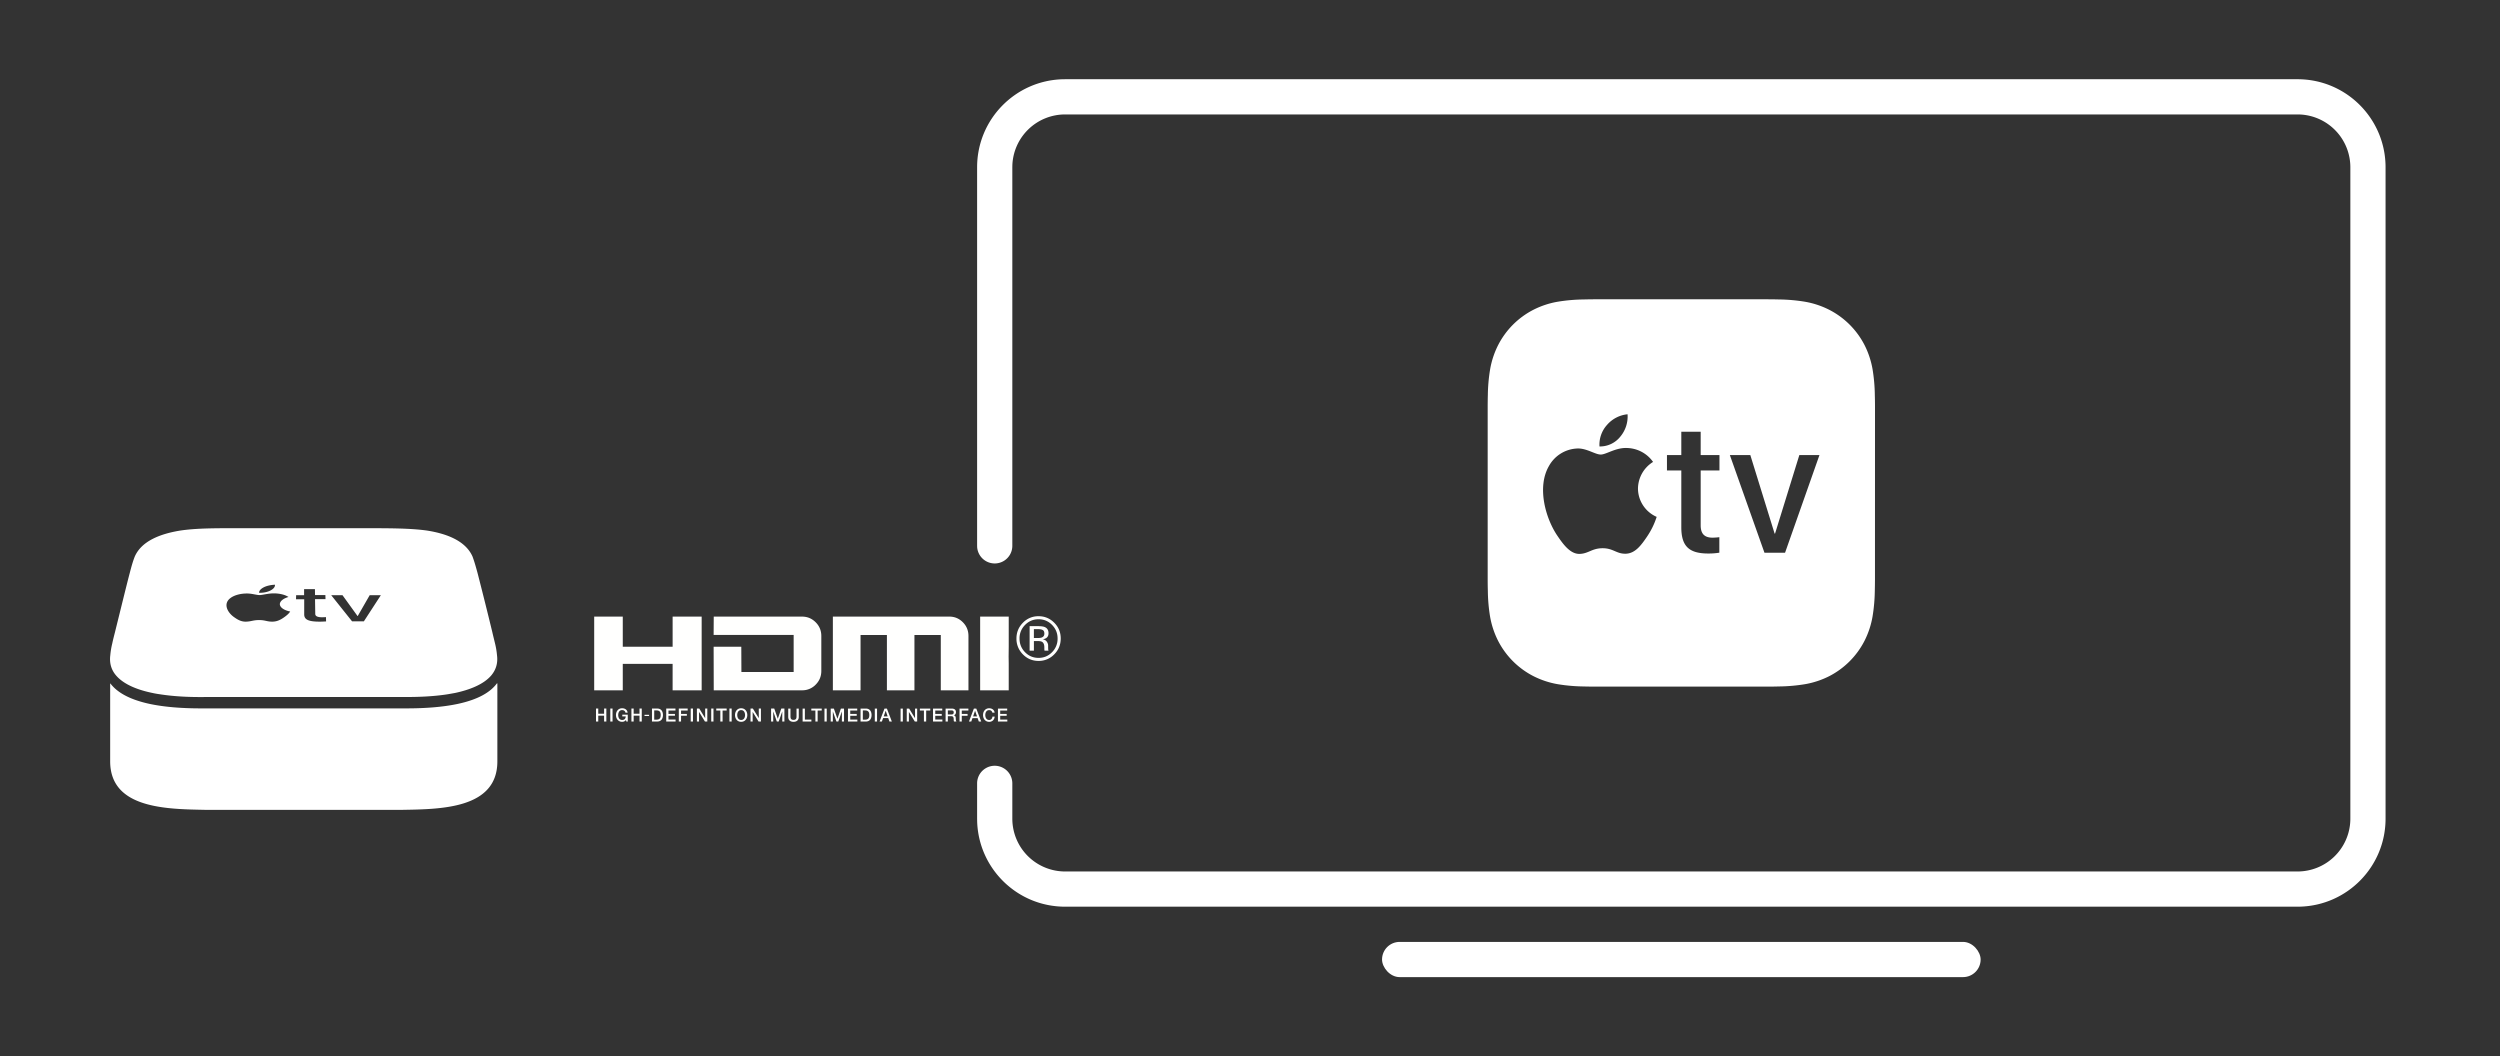 <svg width="284" height="120" viewBox="0 0 284 120" xmlns="http://www.w3.org/2000/svg">
    <rect x="0" y="0" width="284" height="120" fill="#333333" stroke="none"/>
    <g fill="none" fill-rule="evenodd">
        <path d="M213 47.76v-1.575c0-.443-.008-.886-.02-1.328a19.306 19.306 0 0 0-.254-2.888 9.753 9.753 0 0 0-.904-2.75 9.242 9.242 0 0 0-4.047-4.04 9.754 9.754 0 0 0-2.75-.905 19.294 19.294 0 0 0-2.889-.255 53.476 53.476 0 0 0-1.328-.019H181.182c-.443 0-.885.008-1.327.02-.967.012-1.933.097-2.888.254a9.748 9.748 0 0 0-2.75.905 9.242 9.242 0 0 0-4.039 4.043 9.758 9.758 0 0 0-.904 2.751c-.157.955-.242 1.92-.255 2.888-.012.443-.018.886-.019 1.33v19.704c0 .413.008.834.02 1.252.01.966.095 1.93.25 2.884.164.957.469 1.884.906 2.75a9.242 9.242 0 0 0 4.045 4.04 9.762 9.762 0 0 0 2.75.905c.955.157 1.92.242 2.888.255.443.012.886.018 1.329.019h19.632c.443 0 .886-.008 1.327-.02a19.292 19.292 0 0 0 2.888-.254 9.748 9.748 0 0 0 2.75-.905 9.242 9.242 0 0 0 4.032-4.04 9.766 9.766 0 0 0 .905-2.75c.157-.955.242-1.92.255-2.888.012-.443.017-.886.019-1.329v-1.577L213 47.76zm-30.447.515a3.535 3.535 0 0 1 2.338-1.213 3.565 3.565 0 0 1-.825 2.542 2.95 2.95 0 0 1-2.364 1.114 3.34 3.34 0 0 1 .851-2.443zm4.555 12.678c-.663.976-1.345 1.926-2.436 1.95-1.052.02-1.402-.624-2.612-.624-1.21 0-1.598.605-2.593.644-1.051.039-1.85-1.034-2.512-2.008-1.364-1.97-2.397-5.557-.994-7.977a3.85 3.85 0 0 1 3.273-1.99c1.032-.018 1.987.689 2.612.689.626 0 1.734-.826 3.04-.742 1.16.046 2.233.63 2.902 1.58a3.61 3.61 0 0 0-1.714 3.025 3.54 3.54 0 0 0 2.123 3.217 8.666 8.666 0 0 1-1.09 2.236zm8.222-7.512h-2.132v6.23c0 .962.424 1.408 1.356 1.408.255-.005.51-.022.763-.054v1.76c-.417.067-.838.099-1.26.094-2.201 0-3.06-.844-3.06-2.985v-6.452h-1.63v-1.748h1.63v-2.649h2.201v2.65h2.132v1.746zm7.451 9.353h-2.337l-3.933-11.1h2.325l2.759 8.92h.052l2.758-8.92h2.286l-3.91 11.1z" fill="#FFF" fill-rule="nonzero"/>
        <rect fill="#FFF" fill-rule="nonzero" x="157" y="107" width="68" height="4" rx="2"/>
        <path d="M261 9c5.43 0 9.848 4.327 9.996 9.72L271 19v74c0 5.43-4.327 9.848-9.72 9.996L261 103H121c-5.43 0-9.848-4.327-9.996-9.72L111 93v-4a2 2 0 0 1 3.995-.15L115 89v4a6 6 0 0 0 5.775 5.996L121 99h140a6 6 0 0 0 5.996-5.775L267 93V19a6 6 0 0 0-5.775-5.996L261 13H121a6 6 0 0 0-5.996 5.775L115 19v43a2 2 0 0 1-3.995.15L111 62V19c0-5.43 4.327-9.848 9.72-9.996L121 9h140zM17.314 78.719c.285.064.582.115.867.153 1.734.27 3.532.333 5.265.308h22.122c1.734.012 3.532-.039 5.266-.308.297-.05.582-.102.866-.153 1.67-.358 3.235-.972 4.101-1.983.518-.614.777-1.37.66-2.29a8.93 8.93 0 0 0-.22-1.331c-.103-.435-.22-.883-.323-1.344a484.347 484.347 0 0 0-1.669-6.679c-.259-.96-.414-1.445-.57-1.868-.775-1.765-2.884-2.584-5.11-2.943-1.992-.294-4.747-.268-6.96-.281H27.057c-2.213.013-4.645-.026-6.637.281-2.225.372-4.334 1.178-5.11 2.943-.168.423-.323.909-.57 1.868-.284 1.05-1.215 4.862-1.668 6.68-.117.46-.233.908-.324 1.343a8.93 8.93 0 0 0-.22 1.33c-.116.934.143 1.69.66 2.29.88 1.024 2.445 1.638 4.127 1.984zm21.592-11.106 1.708 2.367h.025l1.359-2.367h1.268l-1.928 2.968h-1.345l-2.368-2.968h1.28zm-5.265 0h.905v-.691h1.23l.012.678h1.177l.013.46h-1.19l.026 1.677c0 .256.246.384.776.384.142 0 .298-.013.44-.013l.013.486c-.233.013-.479.026-.725.026-1.267 0-1.759-.23-1.759-.82v-1.726h-.931l.013-.461zm-3.7-.883c.336-.179.802-.281 1.293-.307.026.23-.142.46-.478.64-.324.179-.815.294-1.32.281-.013-.217.168-.435.505-.614zm-3.752 1.203c.4-.307 1.1-.512 1.863-.512.569 0 1.087.18 1.436.18.35 0 .97-.206 1.695-.193.633.013 1.229.167 1.59.41-.581.166-.957.46-.982.793-.013.371.452.716 1.177.857-.142.218-.362.422-.634.614-.388.282-.815.538-1.41.538-.608 0-.802-.18-1.488-.18-.686 0-.893.167-1.5.18-.609.013-1.036-.295-1.398-.55-.737-.55-1.203-1.51-.35-2.137zM56.5 77.657v8.841c0 5.412-6.481 5.425-10.854 5.502h-22.29c-4.36-.09-10.841-.102-10.841-5.515V77.67c0-.026.025-.026.038-.013.712.934 2.032 1.791 4.49 2.316 1.59.332 3.492.499 5.821.499h23.26c2.33 0 4.244-.167 5.835-.5 2.471-.524 3.79-1.394 4.49-2.34.025-.013.051 0 .051.025z" fill="#FFF" fill-rule="nonzero"/>
        <path d="M79.709 70.047v8.372h-3.3v-3h-5.662v3H67.5v-8.372h3.247v3.42h5.663v-3.42h3.299m10.45 2.084h-9.091l.013-2.084h10.04c.597 0 1.11.215 1.538.642.429.429.643.948.643 1.56v3.969c0 .612-.214 1.131-.643 1.56a2.1 2.1 0 0 1-1.539.641H81.081l-.013-4.952h3.143l.013 2.869h5.935V72.13m19.222-1.441c.424.428.636.948.636 1.56v6.173h-3.142v-6.288h-2.994v6.288h-3.128v-6.288h-2.994v6.288h-3.145v-8.376h13.234c.597 0 1.108.215 1.533.643m5.21 4.729v3h-3.246v-8.372h3.247v3.42l-.013 1.127.013.825m-46.886 5.074h.256v.585h.664v-.585h.256v1.472h-.256v-.664h-.664v.664h-.256v-1.472m1.625 1.472h.255v-1.472h-.255v1.472zm1.984 0h-.164l-.038-.173c-.137.156-.262.208-.44.208-.437 0-.699-.35-.699-.77 0-.422.262-.772.7-.772.318 0 .586.171.625.503h-.25c-.024-.194-.192-.293-.376-.293-.313 0-.443.279-.443.561 0 .282.13.56.443.56.262.005.405-.154.409-.403h-.388v-.196h.621v.775m.415-1.472h.255v.585h.664v-.585h.255v1.472h-.255v-.664h-.664v.664h-.255v-1.472m2.59 1.261h.252c.4 0 .486-.23.486-.525 0-.295-.086-.526-.486-.526h-.252v1.051zm-.255-1.261h.605c.45 0 .643.33.643.736 0 .406-.194.736-.643.736h-.605v-1.472zm1.619 0h1.05v.223h-.795v.385h.736v.21h-.736v.431h.809v.223h-1.064v-1.472m1.43 0h1.007v.223h-.752v.385h.66v.21h-.66v.654h-.255v-1.472m1.354 1.472h.256v-1.472h-.256v1.472zm.701-1.472h.27l.666 1.084h.004v-1.084h.243v1.472h-.27l-.663-1.082h-.007v1.082h-.243v-1.472m1.628 1.472h.256v-1.472h-.256v1.472zm.573-1.472h1.18v.223h-.463v1.25h-.255v-1.25h-.462v-.223m1.494 1.472h.255v-1.472h-.255v1.472zm.888-.736c0 .282.13.56.444.56.312 0 .443-.278.443-.56 0-.282-.13-.56-.443-.56s-.444.278-.444.56zm1.143 0c0 .42-.262.771-.7.771-.437 0-.698-.35-.698-.77 0-.422.261-.772.699-.772.437 0 .699.35.699.771zm.366-.736h.269l.666 1.084h.004v-1.084h.244v1.472h-.27l-.664-1.082h-.007v1.082h-.242v-1.472m2.335 0h.36l.402 1.153h.004l.393-1.153h.354v1.472h-.243V80.83h-.004l-.404 1.136h-.21l-.405-1.136h-.004v1.136h-.243v-1.472m1.947 0h.255v.858c0 .197.013.426.343.426.332 0 .344-.229.344-.426v-.858h.255v.942c0 .378-.239.565-.599.565-.359 0-.598-.187-.598-.565v-.942m1.89 0v1.25h.742v.222h-.997v-1.472h.255zm1.915 0v.223h-.464v1.25h-.255v-1.25h-.462v-.223h1.18zm.313 1.472h.255v-1.472h-.255v1.472zm.706-1.472h.36l.403 1.153h.003l.393-1.153h.356v1.472h-.243V80.83h-.005l-.405 1.136h-.21l-.404-1.136h-.004v1.136h-.244v-1.472m1.964 0h1.05v.223h-.794v.385h.735v.21h-.735v.431h.809v.223H96.33v-1.472m1.686 1.261h.251c.4 0 .486-.23.486-.525 0-.295-.086-.526-.486-.526h-.25v1.051zm-.256-1.261h.605c.45 0 .644.33.644.736 0 .406-.195.736-.644.736h-.605v-1.472zm1.618 1.472h.256v-1.472h-.256v1.472zm1.012-.586h.445l-.218-.632h-.006l-.221.632zm.09-.886h.272l.562 1.472h-.274l-.137-.39h-.582l-.138.39h-.263l.56-1.472zm1.827 1.472h.255v-1.472h-.255v1.472zm.7-1.472h.27l.666 1.084h.005v-1.084h.243v1.472h-.27l-.664-1.082h-.006v1.082h-.244v-1.472m1.49 0h1.181v.223h-.464v1.25h-.256v-1.25h-.46v-.223m1.493 0h1.05v.223h-.795v.385h.736v.21h-.736v.431h.81v.223h-1.065v-1.472m1.685.67h.42c.16 0 .249-.08.249-.235 0-.187-.121-.225-.254-.225h-.415v.46zm-.255-.67h.697c.318 0 .481.149.481.398 0 .282-.193.355-.24.371v.004c.088.013.216.079.216.311 0 .171.024.328.08.388h-.273c-.04-.064-.04-.145-.04-.217 0-.27-.055-.39-.29-.39h-.376v.607h-.255v-1.472zm1.581 0h1.008v.223h-.752v.385h.66v.21h-.66v.654h-.256v-1.472m1.543.886h.446l-.219-.632h-.006l-.22.632zm.09-.886h.272l.562 1.472h-.274l-.137-.39h-.582l-.138.39h-.263l.56-1.472zm2.1.468c-.042-.17-.15-.293-.363-.293-.313 0-.443.279-.443.561 0 .282.13.56.443.56.227 0 .351-.17.372-.385h.25c-.022.353-.269.596-.622.596-.437 0-.698-.35-.698-.77 0-.422.26-.772.698-.772.329.002.588.186.619.503h-.255m.633-.468h1.05v.223h-.794v.385h.735v.21h-.735v.431h.809v.223h-1.065v-1.472m-40.15.843h.518V81.2h-.519v.136zm45.237-9.766c-.122-.07-.319-.104-.59-.104h-.415v1.01h.44c.206 0 .36-.02.464-.062.19-.076.285-.221.285-.436 0-.202-.06-.34-.184-.408zm-.525-.44c.343 0 .594.034.754.101.286.12.428.356.428.707 0 .249-.089.432-.269.55a1.04 1.04 0 0 1-.4.135c.217.035.375.126.475.273.1.147.15.29.15.432v.203c0 .065.002.134.007.208a.44.44 0 0 0 .024.145l.017.034h-.456a.935.935 0 0 0-.014-.058l-.01-.09v-.22c0-.322-.087-.535-.26-.638-.103-.06-.284-.09-.542-.09h-.384v1.096h-.487v-2.787h.967zm-1.481-.14a2.12 2.12 0 0 0-.631 1.545c0 .609.209 1.128.627 1.556.42.43.932.644 1.533.644.601 0 1.112-.214 1.532-.644a2.14 2.14 0 0 0 .631-1.556c0-.604-.21-1.12-.63-1.546a2.071 2.071 0 0 0-1.533-.643c-.597 0-1.107.214-1.53.643zm3.312 3.343a2.413 2.413 0 0 1-1.783.747c-.697 0-1.29-.249-1.78-.747a2.476 2.476 0 0 1-.73-1.802c0-.698.246-1.295.737-1.791a2.403 2.403 0 0 1 1.773-.74c.697 0 1.29.247 1.783.74.491.494.737 1.09.737 1.791 0 .704-.246 1.305-.737 1.802z" fill="#FFFFFE"/>
    </g>
</svg>
